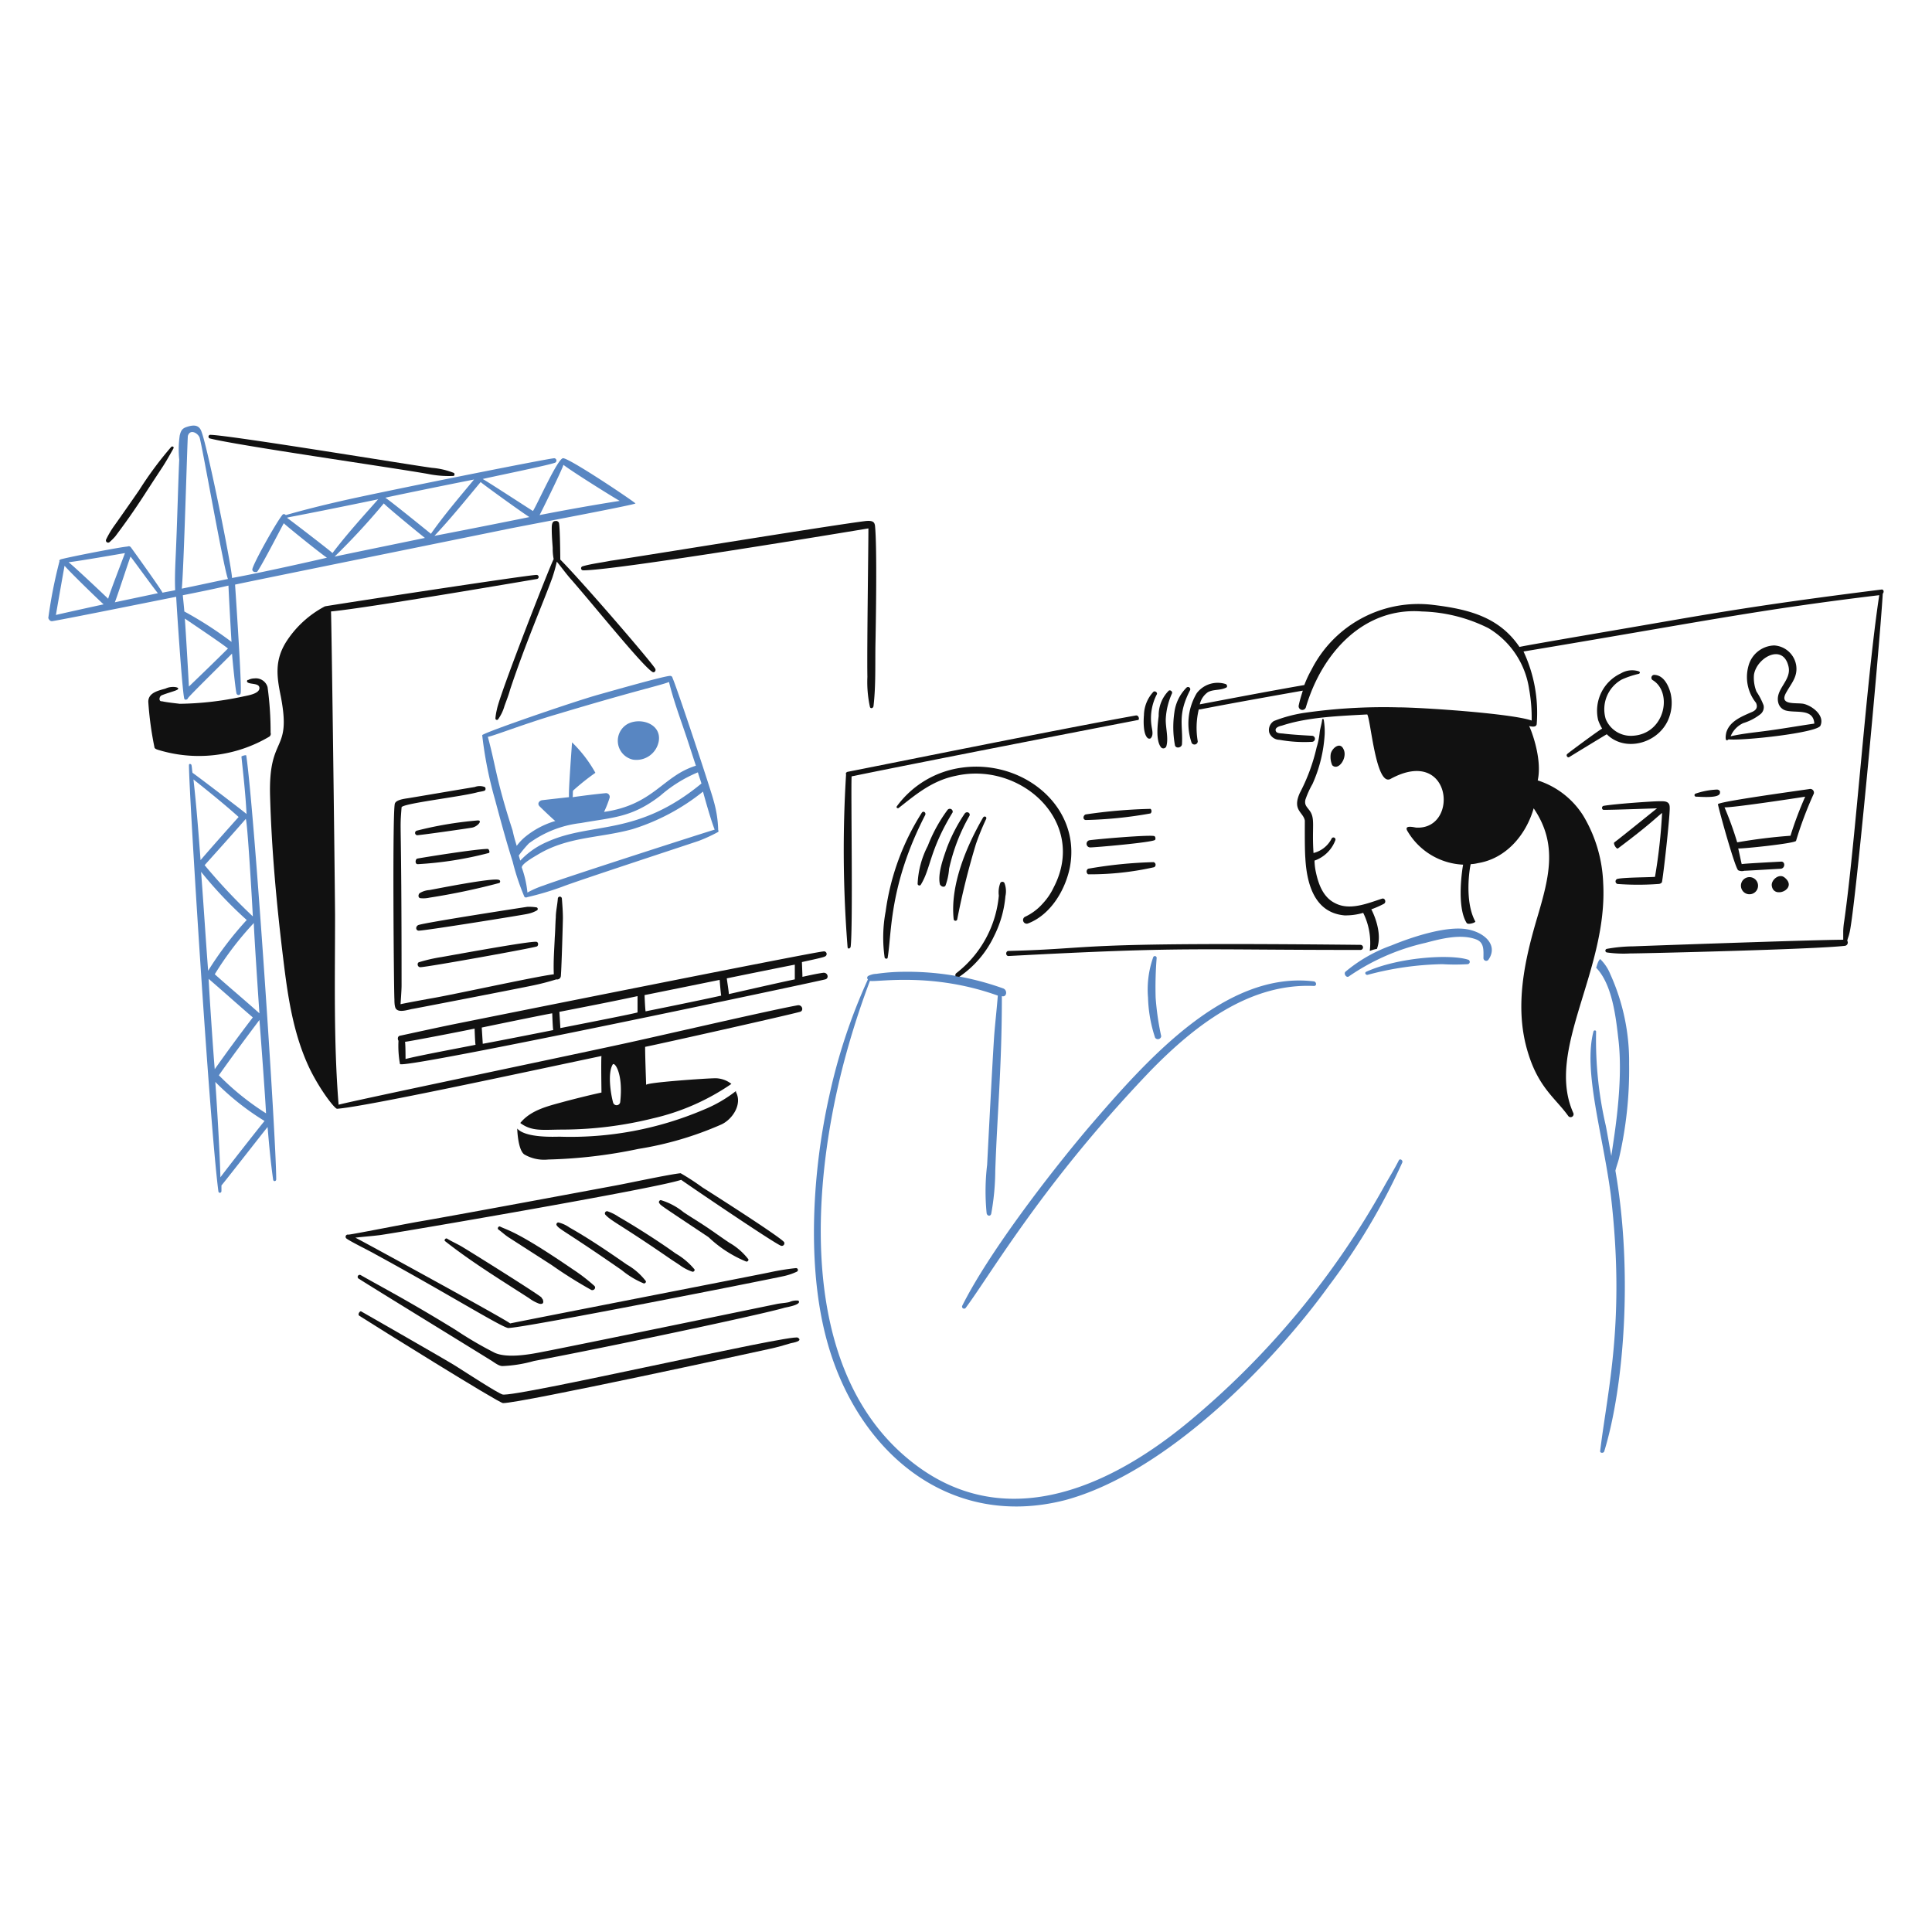 <svg xmlns="http://www.w3.org/2000/svg" version="1.1" xmlns:xlink="http://www.w3.org/1999/xlink" xmlns:svgjs="http://svgjs.com/svgjs" viewBox="0 0 140 140" width="140" height="140"><g transform="matrix(0.7,0,0,0.7,0,0)"><path d="M123.045,147.193c-9.712,8.038-20.813,11.591-30.049,2.942-9.942-9.346-9.1-26.672-5.726-39.82a86.215,86.215,0,0,1,2.784-8.774c.774.155,6.413-.928,13.239,1.524-.105,1.366-.263,2.731-.368,4.045-.176,2.459-.742,13.549-.735,13.449a23.08,23.08,0,0,0-.053,5.043c.053.262.368.367.473.053a25.673,25.673,0,0,0,.42-4.466c.21-6.083.683-10.678.683-18.072.473.158.63-.577.158-.788A29.44,29.44,0,0,0,93.416,100.6a20,20,0,0,0-2.679.21,1.993,1.993,0,0,0-.84.21.225.225,0,0,0-.053.368,59.162,59.162,0,0,0-3.992,12.03c-1.718,7.634-2.385,17.542-.263,25.321,3.14,11.57,12.674,19.638,24.691,16.548,10.406-2.812,21.413-14.036,27.317-22.222a67.168,67.168,0,0,0,7.565-12.713c.1-.262-.263-.472-.368-.209-.42.84-.945,1.68-1.418,2.521A85.964,85.964,0,0,1,123.045,147.193Z" fill="#5886c2"></path><path d="M99.615,135.163a.212.212,0,0,0,.368.21c2.678-3.614,8.034-12.952,19.122-24.533,4.645-4.758,10.273-9.075,16.916-8.773.315,0,.263-.421,0-.473-9.145-1.125-17.264,8.049-23.377,15.182C108.594,121.562,102.34,129.713,99.615,135.163Z" fill="#5886c2"></path><path d="M91.578,99.125c.052.158.315.158.315,0,.432-2.592.139-7.474,3.887-14.762.105-.263-.21-.473-.367-.21a25.386,25.386,0,0,0-3.73,10.191A14.59,14.59,0,0,0,91.578,99.125Z" fill="#111111"></path><path d="M98.092,83.837a15.774,15.774,0,0,0-2.049,3.73,9.367,9.367,0,0,0-1.051,3.94.184.184,0,0,0,.316.1c1.08-1.745.872-3.509,3.309-7.512A.3.3,0,0,0,98.092,83.837Z" fill="#111111"></path><path d="M97.882,91.665a6.433,6.433,0,0,0,.368-1.733,19.271,19.271,0,0,1,2.1-5.464c.157-.315-.263-.525-.473-.263a17.3,17.3,0,0,0-1.839,3.52c-.367,1.051-1,2.732-.735,3.835C97.462,91.823,97.777,91.875,97.882,91.665Z" fill="#111111"></path><path d="M99.09,95.185a77.393,77.393,0,0,1,1.944-7.828,26.614,26.614,0,0,1,1.05-2.574c.1-.21-.157-.368-.314-.158-1.734,3-3.416,6.987-3.048,10.507A.188.188,0,0,0,99.09,95.185Z" fill="#111111"></path><path d="M102.925,96.866a11.3,11.3,0,0,0,1.156-4.1,2.353,2.353,0,0,0-.106-1.366.246.246,0,0,0-.42,0,2.69,2.69,0,0,0-.157,1.314,11.465,11.465,0,0,1-4.413,8.037.249.249,0,0,0-.053.316c.106,0,.21.052.368.052A10.57,10.57,0,0,0,102.925,96.866Z" fill="#111111"></path><path d="M166.858,65.293c-3.15.538-9.508,1.629-9.561,1.681-2.112-3.122-5.3-3.918-8.983-4.36a12.411,12.411,0,0,0-12.556,6.724,11.022,11.022,0,0,0-.735,1.576c-3.625.631-7.2,1.314-10.822,2a2.091,2.091,0,0,1,.841-1.261c.577-.315,1.26-.158,1.891-.473.157-.053.1-.315-.053-.368a2.722,2.722,0,0,0-2.994.946,6.136,6.136,0,0,0-.526,5.148.339.339,0,0,0,.631-.158,8.18,8.18,0,0,1,.105-3.309c.361,0-.4.028,10.77-1.944-.158.525-.316,1-.421,1.524a.383.383,0,0,0,.736.21c1.69-5.733,6.068-10.406,12.03-9.929a16.265,16.265,0,0,1,6.882,1.733,8.843,8.843,0,0,1,4.2,6.3,16.619,16.619,0,0,1,.263,3.257c-2.1-.736-11.452-1.366-13.869-1.366a57.5,57.5,0,0,0-9.719.578,14.362,14.362,0,0,0-3.1.84,1.1,1.1,0,0,0-.473,1.208,1.145,1.145,0,0,0,1.051.736,14.517,14.517,0,0,0,3.362.21.315.315,0,1,0,0-.63c-.945-.053-1.891-.105-2.837-.211-.263-.052-.788,0-.893-.262-.158-.368.368-.526.63-.578,2.672-.89,6.011-1,8.826-1.156.368.526.893,7.513,2.417,6.672,6.356-3.467,7.144,5.253,2.679,5.043-.158,0-1.419-.368-.893.42a7.033,7.033,0,0,0,5.726,3.415c-.052.21-.735,4.308.368,6.042.157.21.945-.053.893-.158-1.156-2.1-.578-5.621-.473-5.936a3.588,3.588,0,0,0,.736-.105c2.941-.473,4.991-2.942,5.779-5.674,2.468,3.62,1.648,6.98.419,11.137-1.365,4.57-2.469,9.456-1,14.184,1.1,3.615,2.86,4.708,4.15,6.514a.307.307,0,0,0,.526-.315c-2.91-6.512,3.611-14.67,3.1-23.8a14.587,14.587,0,0,0-2.049-6.934,8.682,8.682,0,0,0-4.728-3.677c.526-2.364-.84-5.622-.893-5.622.105,0,.736.211.788-.21a14.925,14.925,0,0,0-1.365-7.512c18.266-3.045,24.113-4.3,36.826-5.831-1.3,8.468-2.478,25.694-3.625,33.726a7.83,7.83,0,0,0-.105,1.051v.893c-2.85,0-21.38.664-21.7.683a16.2,16.2,0,0,0-2.784.263.191.191,0,0,0,0,.367,12.209,12.209,0,0,0,2.417.106c1.226,0,18.973-.417,22.221-.788a.341.341,0,0,0,.263-.526c.052-.262.158-.473.21-.735.534-1.6,3.12-29.413,3.467-35.2.158-.157.106-.473-.157-.42C180.763,62.787,176.245,63.69,166.858,65.293Z" fill="#111111"></path><path d="M117.582,74.066c-7.791,1.386-27.633,5.411-29.839,5.832-.158.052-.21.157-.158.262a127.457,127.457,0,0,0,.158,17.914c.052.21.262.105.315-.052.256-2.047.015-16.125.1-17.652,7.67-1.576,27.423-5.411,29.629-5.831C118,74.539,117.9,74.01,117.582,74.066Z" fill="#111111"></path><path d="M104.4,98.442c-.316.008-.316.525,0,.525,18.6-.99,18.8-.63,36.458-.63a.264.264,0,0,0,0-.526C110.1,97.488,114.172,98.193,104.4,98.442Z" fill="#111111"></path><path d="M141.958,94.134a10.079,10.079,0,0,0,1.313-.578c.263-.157.105-.63-.21-.525-1.471.473-3.31,1.261-4.834.473-1.313-.631-1.785-2.1-2.048-3.415a6.378,6.378,0,0,1-.1-1,3.547,3.547,0,0,0,2.153-2.1.213.213,0,0,0-.367-.21,2.888,2.888,0,0,1-1.891,1.524c-.184-2.762.209-3.573-.42-4.413-.316-.42-.526-.578-.421-1.1a9.185,9.185,0,0,1,.735-1.629,14.559,14.559,0,0,0,1.262-5.148,7.522,7.522,0,0,0-.1-1.524c0-.052-.158-.105-.158,0-.053.473-.211.894-.263,1.366a7.869,7.869,0,0,1-.315,1.524A19.382,19.382,0,0,1,134.55,82.1c-.79,1.781.349,1.954.525,2.837.008.048-.029,2.829.053,3.887.16,2.961,1.1,5.669,4.045,5.936a6.381,6.381,0,0,0,1.944-.262,7.012,7.012,0,0,1,.683,3.94,3.84,3.84,0,0,1,.736-.21C143.218,96.446,141.958,94.134,141.958,94.134Z" fill="#111111"></path><path d="M151.781,96.183c-2.138-.331-5.623.816-7.722,1.681a15.469,15.469,0,0,0-4.781,2.732c-.21.21.105.683.368.472a22.861,22.861,0,0,1,7.932-3.467c1.576-.42,3.625-.945,5.2-.367.894.315.788,1.155.788,1.943a.286.286,0,0,0,.526.158C155.131,97.818,153.634,96.47,151.781,96.183Z" fill="#5886c2"></path><path d="M165.23,100.176c1.681,1.733,2.048,5.148,2.311,7.459.559,4.746-.6,10.848-.735,12.031-.21-1.051-.368-2.1-.578-3.152a39.362,39.362,0,0,1-1-9.719c0-.158-.21-.158-.263-.053-1.106,4.108.97,10.668,1.786,16.969,1.51,12.981-.321,20.07-1.1,26.476-.052.263.368.263.421.053,2.047-6.664,2.977-18.574,1.155-29.051.1-.421.263-.841.368-1.261a40.657,40.657,0,0,0,1.051-9.771,21.9,21.9,0,0,0-1.944-9.3,4.6,4.6,0,0,0-1.051-1.576C165.388,99.492,165.283,100.123,165.23,100.176Z" fill="#5886c2"></path><path d="M151.939,99.335c-1.831-.572-7.143-.258-10.507,1.261-.21.1-.053.368.158.315a31.84,31.84,0,0,1,7.722-1.1,21.928,21.928,0,0,0,2.627,0A.24.24,0,0,0,151.939,99.335Z" fill="#5886c2"></path><path d="M139.069,77.534c-.369-.788-1.209-.053-1.314.525a2.149,2.149,0,0,0,.157,1.156C138.554,79.857,139.546,78.41,139.069,77.534Z" fill="#111111"></path><path d="M123.2,71.44a.232.232,0,0,0-.368-.263,4.436,4.436,0,0,0-1.261,2.574,10.339,10.339,0,0,0,.053,3.362c.053.421.735.316.735-.105C122.467,75.033,121.881,74,123.2,71.44Z" fill="#111111"></path><path d="M121.312,71.807c.105-.157-.105-.42-.316-.315a3.6,3.6,0,0,0-1.05,2.627c-.105.84-.315,2.469.21,3.2a.325.325,0,0,0,.578-.052c.262-.841-.1-2-.052-2.89A7.368,7.368,0,0,1,121.312,71.807Z" fill="#111111"></path><path d="M119.368,71.65a3.634,3.634,0,0,0-.946,2.364c-.052.578-.1,2.049.421,2.416.1.053.263.053.315-.052.263-.315.105-.841.052-1.208a5.4,5.4,0,0,1,.525-3.258C119.894,71.7,119.526,71.44,119.368,71.65Z" fill="#111111"></path><path d="M119.736,99.177a.186.186,0,0,0-.368-.052,10.053,10.053,0,0,0-.525,4.15,14.306,14.306,0,0,0,.735,4.15.347.347,0,0,0,.63-.157,28.307,28.307,0,0,1-.577-3.993A38.291,38.291,0,0,1,119.736,99.177Z" fill="#5886c2"></path><path d="M162.235,78.059c-.157.157.053.42.211.315s3.782-2.312,3.887-2.364c1.841,1.841,5.161,1.008,6.3-1.366a4.416,4.416,0,0,0,.315-2.837c-.21-.84-.735-1.944-1.733-1.944a.3.3,0,0,0-.158.526c2.151,1.255,1.318,5.642-2.1,5.779a2.805,2.805,0,0,1-2.732-1.734,3.517,3.517,0,0,1,1.681-4.1,9.669,9.669,0,0,1,1.734-.578c.157-.052.157-.21,0-.262a2.259,2.259,0,0,0-1.839.21,4.265,4.265,0,0,0-2.364,4.833,4.7,4.7,0,0,0,.42.893C165.808,75.38,162.393,77.9,162.235,78.059Z" fill="#111111"></path><path d="M177.733,81.736a7.822,7.822,0,0,0-2.207.42.162.162,0,0,0,.053.316c.42,0,2.522.21,2.469-.421C178.1,81.894,177.943,81.736,177.733,81.736Z" fill="#111111"></path><path d="M177.838,83.26c.2.947,1.786,6.619,2.1,6.829a.88.88,0,0,0,.63.053c.263,0,2.784-.158,3.782-.21.473-.053.473-.788,0-.736-.946.053-4.045.21-4.045.263-.053-.158-.315-1.471-.367-1.629.367.053,5.936-.525,5.988-.788a39.084,39.084,0,0,1,1.838-4.885.383.383,0,0,0-.472-.473C185.876,81.894,177.783,83,177.838,83.26Zm9.036-.788a37.429,37.429,0,0,0-1.524,4.045,54.864,54.864,0,0,0-5.516.683,34.155,34.155,0,0,0-1.313-3.625C179.257,83.628,185.561,82.682,186.874,82.472Z" fill="#111111"></path><path d="M180.307,91.3a.9.9,0,0,0,.21,1.051.887.887,0,1,0-.21-1.051Z" fill="#111111"></path><path d="M184.72,90.825c-.531-.414-1.314.21-1.314.788C183.511,93.189,186.228,92,184.72,90.825Z" fill="#111111"></path><path d="M181.253,73.751c-.946.42-2.155.893-2.522,2-.052.106-.263,1.209.21.788,1.524.158,9.194-.682,9.509-1.418.473-1.051-.841-2.049-1.734-2.259-.788-.157-2.627.21-1.786-1.208.525-.946,1.208-1.629,1-2.837a2.454,2.454,0,0,0-2.259-2,2.842,2.842,0,0,0-2.679,2.154,4.256,4.256,0,0,0,.788,3.782C182.041,73.331,181.673,73.594,181.253,73.751Zm1.313-.735a6.776,6.776,0,0,0-.735-1.419,3.858,3.858,0,0,1-.263-1.733c.263-1.786,2.994-3.31,3.572-.893.368,1.471-1.418,2.364-1.051,3.782a1.114,1.114,0,0,0,.736.788c1.051.315,2.889-.263,2.994,1.366-1.47.21-2.942.473-4.465.683-1.418.21-2.837.315-4.2.63a2.577,2.577,0,0,1,1.314-1.366,5.42,5.42,0,0,0,1.733-.893A.929.929,0,0,0,182.566,73.016Z" fill="#111111"></path><path d="M5.423,64.3c1.628-.263,11.977-2.364,12.818-2.521,0,.367.63,9.981.84,10.559.053.157.315.105.368-.053s3.152-3.2,4.57-4.623c.053.736.368,3.888.473,4.15a.22.22,0,0,0,.42-.052c.158-.473-.577-11.19-.577-11.242,1.155-.263,24.48-4.991,28.578-5.832,3.52-.682,12.976-2.469,12.871-2.574-.473-.42-6.987-4.78-7.513-4.675-.578.1-2.626,4.728-3.1,5.463-.841-.525-4.938-3.2-5.2-3.309.053-.053,6.567-1.366,7.46-1.681a.242.242,0,0,0-.053-.473c-.84.052-18.386,3.572-22.221,4.465-1.839.42-3.73.893-5.569,1.419-.105-.105-.263-.158-.368,0-.683.84-3.2,5.358-3.1,5.673.052.21.262.263.473.21.21-.1,2.364-4.255,2.784-5.043.052.105,3.625,3,4.465,3.572.04,0-6.5,1.5-9.824,2.1,0-1-2.457-13.246-3.152-15.13-.262-.788-.893-.735-1.628-.473-.42.158-.525.421-.631.841a10.134,10.134,0,0,0-.052,2.521c-.1,2.008-.223,6.938-.368,9.982-.052,1.156-.105,2.364-.052,3.52-.421.1-.841.157-1.314.262-.052-.21-2.679-3.887-3.257-4.675a.276.276,0,0,0-.368-.1c-.472,0-5.673,1-6.881,1.313-.158.053-.211.158-.158.21A49.278,49.278,0,0,0,5,63.98C5.055,64.138,5.212,64.348,5.423,64.3Zm29.208-6.672a71.759,71.759,0,0,0,5.1-5.516c.263.316,3.52,2.995,4.255,3.573C43.364,55.822,36.041,57.317,34.631,57.623Zm23.693-9.508c1.1.84,5.674,3.677,5.831,3.73-2.679.42-5.621.945-8.3,1.471C55.907,53.263,58.219,48.588,58.324,48.115ZM54.8,53.526c-.21.052-6.777,1.366-9.824,1.943,1.681-1.786,3.205-3.677,4.781-5.568C49.971,50.111,53.964,53,54.8,53.526Zm-5.726-3.888c-1.524,1.839-3.1,3.678-4.465,5.621-.106-.084-4.594-3.73-4.728-3.73C39.99,51.477,46.136,50.216,49.078,49.638ZM29.746,53.631c0-.124-.725.152,9.4-1.944-1.628,1.839-3.257,3.625-4.728,5.569C34.369,57.151,29.851,53.683,29.746,53.631ZM19.554,71.072c0-.158-.315-5.674-.42-7.04.683.473,3.677,2.47,4.465,3.1C22.286,68.445,20.92,69.759,19.554,71.072Zm4.413-4.623A38.871,38.871,0,0,0,19.081,63.3c0-.158-.157-1.629-.157-1.681,1.576-.315,3.152-.631,4.728-1C23.652,60.933,23.914,65.714,23.967,66.449ZM19.449,45.12c.226-.73,1-.315,1.208.158.21.525,2.522,13.711,2.942,14.657-1.576.315-3.2.683-4.78,1C19.029,58.884,19.4,45.279,19.449,45.12Zm-3.1,16.286c-1.471.315-3,.63-4.466.945.105-.157,1.524-4.518,1.629-4.728C13.513,57.571,16.244,61.353,16.35,61.406Zm-3.415-4.15c0,.052-1.681,4.36-1.734,4.728-.052-.053-3.362-3.2-4.1-3.783C8.1,58.1,12.62,57.308,12.935,57.256ZM6.683,58.569c.631.735,3.783,3.782,4.045,3.993-1.471.315-4.78,1.05-4.938,1.1C5.79,63.612,6.526,59.409,6.683,58.569Z" fill="#5886c2"></path><path d="M51.442,73.436a5.857,5.857,0,0,0-.158.946.158.158,0,0,0,.263.1,4.455,4.455,0,0,0,.683-1.419c.21-.578.42-1.1.578-1.681,1.622-4.868,3.4-8.918,4.36-11.557a15.856,15.856,0,0,0,.473-1.681c.525.63,1,1.313,1.576,1.943,2.642,3.049,7.291,8.826,8.3,9.456.21.158.421-.105.315-.315-.419-.735-7.687-9.158-9.83-11.3,0-.1-.028-3.582-.151-3.828a.319.319,0,0,0-.368-.158c-.356,0-.367.466-.367.788,0,.94.1,1.828.1,2.049a5.369,5.369,0,0,0,.1,1.1C57.008,58.381,51.7,71.912,51.442,73.436Z" fill="#111111"></path><path d="M72.35,87.042a16.472,16.472,0,0,0,1.944-.893.13.13,0,0,0,.053-.21,11.875,11.875,0,0,0-.473-3.047c-.263-1.051-3.782-11.662-4.255-12.713a.24.24,0,0,0-.263-.21c-.578,0-6.094,1.576-7.407,1.943-2.627.736-12.083,3.993-12.03,4.2a40.951,40.951,0,0,0,1.313,6.619c.578,2.154,1.156,4.308,1.839,6.462a24.2,24.2,0,0,0,1.208,3.625c.052.105.21.105.315.052a29.523,29.523,0,0,0,3.677-1.1C59.585,91.245,71.612,87.3,72.35,87.042ZM53.859,89.091c-.053-.158-.105-.368-.158-.525a12.047,12.047,0,0,1,1.051-1.261,11.206,11.206,0,0,1,5.358-2.1c3.356-.6,5.294-.553,8.248-2.836a14.186,14.186,0,0,1,3.887-2.417c.1.368.263.788.368,1.156-6.687,5.517-11.333,3.941-15.97,6.041A8.314,8.314,0,0,0,53.859,89.091ZM50.5,76.273c.359,0,3.826-1.366,7.25-2.364,8.294-2.489,10.572-2.937,11.505-3.31.473,1.944,1.208,3.888,1.839,5.779.315.945.63,1.944.945,2.889-3.443,1.06-4.362,4.046-9.508,4.781a10.894,10.894,0,0,0,.578-1.471.388.388,0,0,0-.368-.473c-1.1.105-2.364.263-3.467.42.052-.21,0-.473.052-.683A24.278,24.278,0,0,1,61.634,80a13.525,13.525,0,0,0-2.417-3.152c-.052.84-.368,4.885-.315,5.673-.946.105-1.891.21-2.784.315-.316.053-.526.368-.263.631.368.368,1.418,1.366,1.628,1.523a8.871,8.871,0,0,0-3.1,1.629,5.177,5.177,0,0,0-.893.945c-.158-.525-.315-1.05-.42-1.576C51.33,80.624,51.365,79.459,50.5,76.273Zm4.1,16.128a10.715,10.715,0,0,0-.578-2.575c-.1-.367,1.314-1.155,1.576-1.313,3.162-1.938,6.417-1.725,9.877-2.679a22.2,22.2,0,0,0,7.3-3.888c.052.211.788,2.89,1.208,3.94-.3.059-15.854,5.068-17.7,5.779A9.506,9.506,0,0,0,54.594,92.4Z" fill="#5886c2"></path><path d="M60.32,58.621a.213.213,0,0,0,.053.421c3.437,0,27.982-4.087,29.524-4.341,0,2.206-.158,12.431-.105,15.373a12.2,12.2,0,0,0,.262,3.1c.053.21.315.158.368-.052.263-2.207.158-4.518.21-6.725.032-1.758.177-9.685-.052-11.977-.053-.316-.148-.586-1.051-.473-3.746.466-25.321,3.992-26.319,4.1C62.211,58.254,61.213,58.359,60.32,58.621Z" fill="#111111"></path><path d="M80.861,128.964a.268.268,0,0,0,.315-.368c-.3-.491-7.88-5.315-8.458-5.673a24.9,24.9,0,0,0-2.259-1.471c-1.1.1-5.516,1.051-6.671,1.26-2.259.42-15.761,2.943-20.331,3.731-1.261.209-7.355,1.418-7.407,1.365a.227.227,0,0,0-.158.42c.42.316,2.469,1.314,2.995,1.629,7.279,3.967,12.947,7.489,13.711,7.618,1.652,0,26.874-5,28.473-5.359a6.4,6.4,0,0,0,1.419-.473.194.194,0,0,0-.106-.368,24.752,24.752,0,0,0-2.626.421c-.946.21-24.954,4.886-26.95,5.305-.368-.367-15.655-8.72-16.023-8.878.841-.1,1.681-.157,2.522-.262,2.072-.283,28.644-4.836,31.205-5.726C71.7,122.976,80.2,128.743,80.861,128.964Z" fill="#111111"></path><path d="M81.7,134.795c-.473.105-.893.105-1.366.21,0,0-20.855,4.308-24.165,4.938-1.313.263-3.625.683-4.938.106a38.845,38.845,0,0,1-4.045-2.364c-4.789-2.955-7.694-4.457-9.824-5.674a.213.213,0,1,0-.21.368c1.471.945,10.559,6.514,13.606,8.405.368.21.841.63,1.261.63a14.028,14.028,0,0,0,3.257-.525c7.672-1.438,23.641-4.823,25.951-5.516.211-.053,1.839-.315,1.419-.735A1.791,1.791,0,0,0,81.7,134.795Z" fill="#111111"></path><path d="M37.205,136.213c1.471.946,14.447,9.036,14.867,9.036,1.868,0,26.371-5.34,27.633-5.621.736-.157,1.471-.368,2.154-.577.21-.053,1.313-.211.735-.579-.651-.407-29.337,6.222-30.574,5.884-.525-.157-3.677-2.206-4.833-2.941-1-.631-9.089-5.254-9.824-5.674C37.205,135.741,36.995,136.108,37.205,136.213Z" fill="#111111"></path><path d="M65.521,78.637A2.35,2.35,0,0,0,68.2,76.693c.263-1.786-1.944-2.469-3.257-1.734A2,2,0,0,0,65.521,78.637Z" fill="#5886c2"></path><path d="M41.408,110.157c.773.463,43.2-8.545,44.023-8.773.421-.105.263-.736-.21-.683-.735.105-1.418.263-2.154.42,0-.262-.052-1.418-.052-1.524.162-.053,2.261-.475,2.364-.577a.274.274,0,1,0-.158-.525c-.717,0-37.477,7.376-38.139,7.512-1.839.368-5.621,1.208-5.674,1.208-.262.053-.262.368-.157.525A10.443,10.443,0,0,0,41.408,110.157Zm16.6-3.73c0-.105-.1-1.628-.1-1.681,2.679-.526,5.411-1.051,8.09-1.628V104.8C66.046,104.851,60.688,105.9,58.009,106.427Zm24.27-6.567v1.524c-1.786.368-6.356,1.418-6.829,1.523,0-.263-.21-1.523-.21-1.628C76.763,100.964,81.439,100.018,82.279,99.86ZM74.5,101.436c0,.053.1,1.313.158,1.629-2.1.472-7.3,1.523-7.828,1.629-.052-.316-.105-1.629-.105-1.682C67.517,102.855,72.718,101.8,74.5,101.436ZM57.168,104.9c0,.052.053,1.628.105,1.733-2.1.421-6.934,1.366-7.3,1.419,0-.105-.1-1.576-.1-1.681C52.125,105.9,57.011,104.9,57.168,104.9Zm-8.037,1.576c0,.052.052,1.576.1,1.68-1,.211-5.832,1.1-7.25,1.472,0-.105,0-1.472-.052-1.786C41.934,107.9,48.185,106.689,49.131,106.48Z" fill="#111111"></path><path d="M40.83,103.433c0,.262,0,.893.21,1.05.368.368,1.314,0,1.734-.052.578-.105,9.824-1.891,12.135-2.364a25.137,25.137,0,0,0,2.68-.683.387.387,0,0,0,.472-.368c.086-1.069.211-5.815.211-5.936,0-.683-.053-1.366-.106-2.049a.21.21,0,0,0-.42,0c-.052.683-.21,1.313-.21,1.944-.052.683-.052,1.366-.105,2.049-.053,1.26-.158,2.521-.1,3.834-1.786.211-10.139,2.049-12.556,2.47-.263.043-3.153.571-3.309.63,0-.105.105-1.418.105-1.944,0-18.571-.22-15.586,0-18.439.056-.392,5.863-1.059,7.722-1.524.368-.105.631-.105.893-.21a.253.253,0,0,0,0-.367,1.44,1.44,0,0,0-1.05,0c-.368.052-6.515,1.1-6.882,1.155s-1.209.158-1.366.526C40.6,83.572,40.773,102.744,40.83,103.433Z" fill="#111111"></path><path d="M48.868,85.676c.579-.1,1.208-.84.473-.735a38.174,38.174,0,0,0-6.2,1.05.242.242,0,0,0,.052.473C44.245,86.359,48.238,85.786,48.868,85.676Z" fill="#111111"></path><path d="M43.247,89.459A37.174,37.174,0,0,0,50.6,88.3c.158-.053,0-.42-.1-.42-1.178,0-6.319.824-7.3,1C42.984,88.933,42.932,89.464,43.247,89.459Z" fill="#111111"></path><path d="M44.455,92.138a2.182,2.182,0,0,0-1,.315c-.158.105-.21.473.052.525a2.872,2.872,0,0,0,.946-.052,69.019,69.019,0,0,0,7.25-1.524c.105-.105.105-.262-.053-.315C51.022,90.825,44.822,92.081,44.455,92.138Z" fill="#111111"></path><path d="M43.352,96.341c.683,0,10.822-1.629,11.242-1.734a3.249,3.249,0,0,0,1-.368.173.173,0,0,0-.1-.315,5.148,5.148,0,0,0-.893-.052c-.368.052-10.612,1.628-11.3,1.891C42.984,95.92,43.037,96.341,43.352,96.341Z" fill="#111111"></path><path d="M43.509,100.123c.683,0,11.768-2,12.083-2.154.158-.1.158-.42-.052-.473-.631-.1-8.038,1.261-9.824,1.576A16.47,16.47,0,0,0,43.4,99.6C43.142,99.651,43.194,100.123,43.509,100.123Z" fill="#111111"></path><path d="M109.071,91.875a6.445,6.445,0,0,1-1.1,1.629,5.612,5.612,0,0,1-1.891,1.418.38.38,0,0,0,.315.683c2.364-.893,3.888-3.467,4.36-5.831,1.189-6.283-4.864-11.22-11.242-10.3a10,10,0,0,0-6.672,3.993c-.1.157.105.263.211.157,1.591-1.237,3.367-2.806,5.883-3.309C105.675,78.777,112.617,85.09,109.071,91.875Z" fill="#111111"></path><path d="M112.381,84.31c-.263.106-.315.526,0,.578a42.673,42.673,0,0,0,6.725-.683.332.332,0,0,0,0-.472A53.712,53.712,0,0,0,112.381,84.31Z" fill="#111111"></path><path d="M112.749,86.989a.376.376,0,0,0,.105.736c.525,0,6.566-.525,6.724-.788a.323.323,0,0,0-.052-.368C119.368,86.359,113.327,86.884,112.749,86.989Z" fill="#111111"></path><path d="M119.421,89.249a45.537,45.537,0,0,0-6.777.682.343.343,0,0,0,0,.578,30.222,30.222,0,0,0,6.829-.735A.284.284,0,0,0,119.421,89.249Z" fill="#111111"></path><path d="M17.715,46.276a37.194,37.194,0,0,0-3.309,4.465c-.792,1.152-2.375,3.411-2.574,3.678a9.6,9.6,0,0,0-.841,1.418.228.228,0,0,0,.368.263,6.057,6.057,0,0,0,.578-.578c1.1-1.465,2-2.739,3.047-4.361,2.163-3.351,1.787-2.635,2.955-4.71C18.076,46.207,17.785,46.172,17.715,46.276Z" fill="#111111"></path><path d="M21.708,45.383c2.788.72,18.6,2.974,22.589,3.677a10.833,10.833,0,0,0,2.627.21c.158,0,.158-.262.053-.315a7.893,7.893,0,0,0-2.259-.525c-2.265-.3-20.77-3.352-22.905-3.415A.192.192,0,0,0,21.708,45.383Z" fill="#111111"></path><path d="M56.065,134.323c-.227-.284-8.085-5.2-8.405-5.359-.473-.263-.946-.473-1.366-.736-.158-.105-.368.158-.21.263,2.731,2.154,5.726,3.993,8.668,5.884a4.079,4.079,0,0,0,1.05.577c.421.106.526-.1.368-.472C56.117,134.427,56.065,134.375,56.065,134.323Z" fill="#111111"></path><path d="M61.213,133.535c.263.1.526-.211.316-.421a18.389,18.389,0,0,0-2.259-1.734c-5.737-3.924-6.668-3.991-7.513-4.412-.157-.053-.315.209-.157.315.367.263.683.577,1.1.84l4.413,2.837A45.371,45.371,0,0,0,61.213,133.535Z" fill="#111111"></path><path d="M64.365,131.486a8.919,8.919,0,0,0,2.259,1.365c.158.053.316-.157.21-.262a6.579,6.579,0,0,0-1.943-1.681c-1.891-1.314-3.888-2.68-5.937-3.835a3.288,3.288,0,0,0-1.155-.526c-.158,0-.263.211-.158.316C57.922,127.284,58.634,127.512,64.365,131.486Z" fill="#111111"></path><path d="M77.236,130.592c.158.053.315-.157.21-.263a6.654,6.654,0,0,0-1.944-1.681c-.788-.525-1.576-1.1-2.364-1.628s-1.576-1-2.364-1.524a6.856,6.856,0,0,0-2.364-1.26c-.157,0-.262.21-.157.315.169.254-.023.108,5.095,3.52A12.565,12.565,0,0,0,77.236,130.592Z" fill="#111111"></path><path d="M69.408,130.33c.372.256.736.472,1.1.735a4.75,4.75,0,0,0,1.155.578c.158.053.316-.158.211-.263a7.3,7.3,0,0,0-1.944-1.628c-1.731-1.253-4.294-2.872-5.884-3.783a4.753,4.753,0,0,0-1.156-.577.22.22,0,0,0-.21.367C63.3,126.433,64.315,126.814,69.408,130.33Z" fill="#111111"></path><path d="M27.959,82.419c.158,5.621.683,11.3,1.366,16.863.473,3.94,1.051,7.88,2.785,11.453,1.122,2.244,2.544,4.045,2.784,4.045,2.961-.22,18.955-3.692,27.37-5.464-.053.421,0,3.52,0,3.783-1.208.262-2.469.578-3.677.893-1.682.473-3.573.84-4.728,2.259,1.227.92,2.377.683,4.412.683a39.23,39.23,0,0,0,9.3-1.156,23.649,23.649,0,0,0,8.143-3.572,2.712,2.712,0,0,0-1.892-.578c-.578,0-6.934.42-6.934.683,0-.158-.105-2.785-.105-3.94,2.049-.421,14.447-3.2,16.023-3.625.42-.1.262-.736-.211-.683-2.941.525-15.129,3.362-18.334,4.045-6.514,1.418-27.685,5.831-29.209,6.252-.525-6.515-.367-13.081-.367-19.648-.053-6.777-.368-30.575-.421-31.415,3.682-.335,21.229-3.347,21.329-3.362a.213.213,0,0,0-.052-.421c-.893,0-21.749,3.2-21.907,3.257a10.613,10.613,0,0,0-4.045,3.73c-1.156,1.892-.946,3.52-.525,5.569C30.222,78.058,27.769,75.947,27.959,82.419Zm36.249,31.625a.377.377,0,0,1-.736.105c-.262-.945-.578-3.047-.052-3.94C63.6,109.856,64.533,111.087,64.208,114.044Z" fill="#111111"></path><path d="M27.7,116.671c.157,1.838.315,3.625.578,5.464.052.209.315.157.315-.053,0-4.237-2.277-38.354-3.1-43.865,0-.105-.51.054-.5.106.187,1.807.424,3.847.529,5.948,0-.053-5.54-4.268-5.592-4.268-.053-.263-.053-.526-.105-.788,0-.106-.264-.233-.264,0,0,2.866,2.151,37.348,3.048,44.129.053.21.315.157.315-.052v-.579C22.969,122.712,27.592,116.776,27.7,116.671Zm-.158-1.419a27.162,27.162,0,0,1-4.885-3.94c1.366-1.943,2.784-3.835,4.2-5.725C27.014,107.53,27.487,113.992,27.539,115.252ZM21.6,101.331c1.523,1.313,3.047,2.68,4.57,3.993q-2.047,2.679-3.94,5.358C22.076,108.948,21.656,102.7,21.6,101.331Zm-.788-11.084a42.522,42.522,0,0,0,4.728,4.991,35.48,35.48,0,0,0-3.993,5.253C21.288,97.129,21.078,93.662,20.815,90.247ZM26.856,104.9c-1.523-1.367-3.1-2.68-4.623-4.045a32.919,32.919,0,0,1,4.045-5.306C26.278,96.391,26.79,103.977,26.856,104.9Zm-.683-10.035a59.482,59.482,0,0,1-4.99-5.305c1.418-1.576,2.837-3.152,4.255-4.781C25.6,84.783,26.114,93.561,26.173,94.869ZM20.027,80.685c1.576,1.262,3.152,2.522,4.675,3.888-1.313,1.471-2.626,2.942-3.94,4.466C20.552,86.254,20.342,83.47,20.027,80.685ZM22.286,112a26.909,26.909,0,0,0,5.1,4.044c-.158.158-3.835,4.833-4.571,5.832C22.759,119.088,22.338,112.521,22.286,112Z" fill="#5886c2"></path><path d="M72.823,114.885a35.138,35.138,0,0,1-14.867,2.784c-.525,0-3.52.158-4.413-.841,0,0,.053,2.207.736,2.68a4.073,4.073,0,0,0,2.469.525,51.139,51.139,0,0,0,9.351-1.1,34.893,34.893,0,0,0,8.563-2.522c1.156-.525,2.206-2.1,1.523-3.362v-.105A13.905,13.905,0,0,1,72.823,114.885Z" fill="#111111"></path><path d="M16.77,71.965c.517-.207,1.124-.368,1.451-.5.712-.286-.395-.528-1.083-.184-.736.21-1.787.42-1.787,1.366a34.509,34.509,0,0,0,.631,4.675c0,.158.157.211.263.263a14.309,14.309,0,0,0,11.609-1.313.351.351,0,0,0,.158-.42,33.78,33.78,0,0,0-.315-4.729,1.259,1.259,0,0,0-1.366-.893,1.4,1.4,0,0,0-.63.158h-.053a.149.149,0,0,0,0,.263c.315.21,1.208.052,1.208.578,0,.63-1.366.788-1.786.893a32.921,32.921,0,0,1-6.461.735c-.421-.052-1.419-.157-1.839-.263C16.4,72.648,16.455,72.07,16.77,71.965Z" fill="#111111"></path><path d="M166.018,83.837c1.156,0,5.358-.157,5.516-.157-.21.157-3.572,2.889-4.413,3.52-.157.105.21.735.368.63,3.254-2.442,3.859-3.108,4.57-3.677a56.63,56.63,0,0,1-.735,6.619c-.578.052-3.205.052-3.888.21a.274.274,0,0,0,0,.525,28.652,28.652,0,0,0,4.256,0c.157,0,.367-.105.367-.262.21-1.261.841-7.04.788-7.67,0-.683-.578-.631-1.1-.631-.63,0-4.466.263-5.726.473C165.755,83.47,165.808,83.837,166.018,83.837Z" fill="#111111"></path></g></svg>